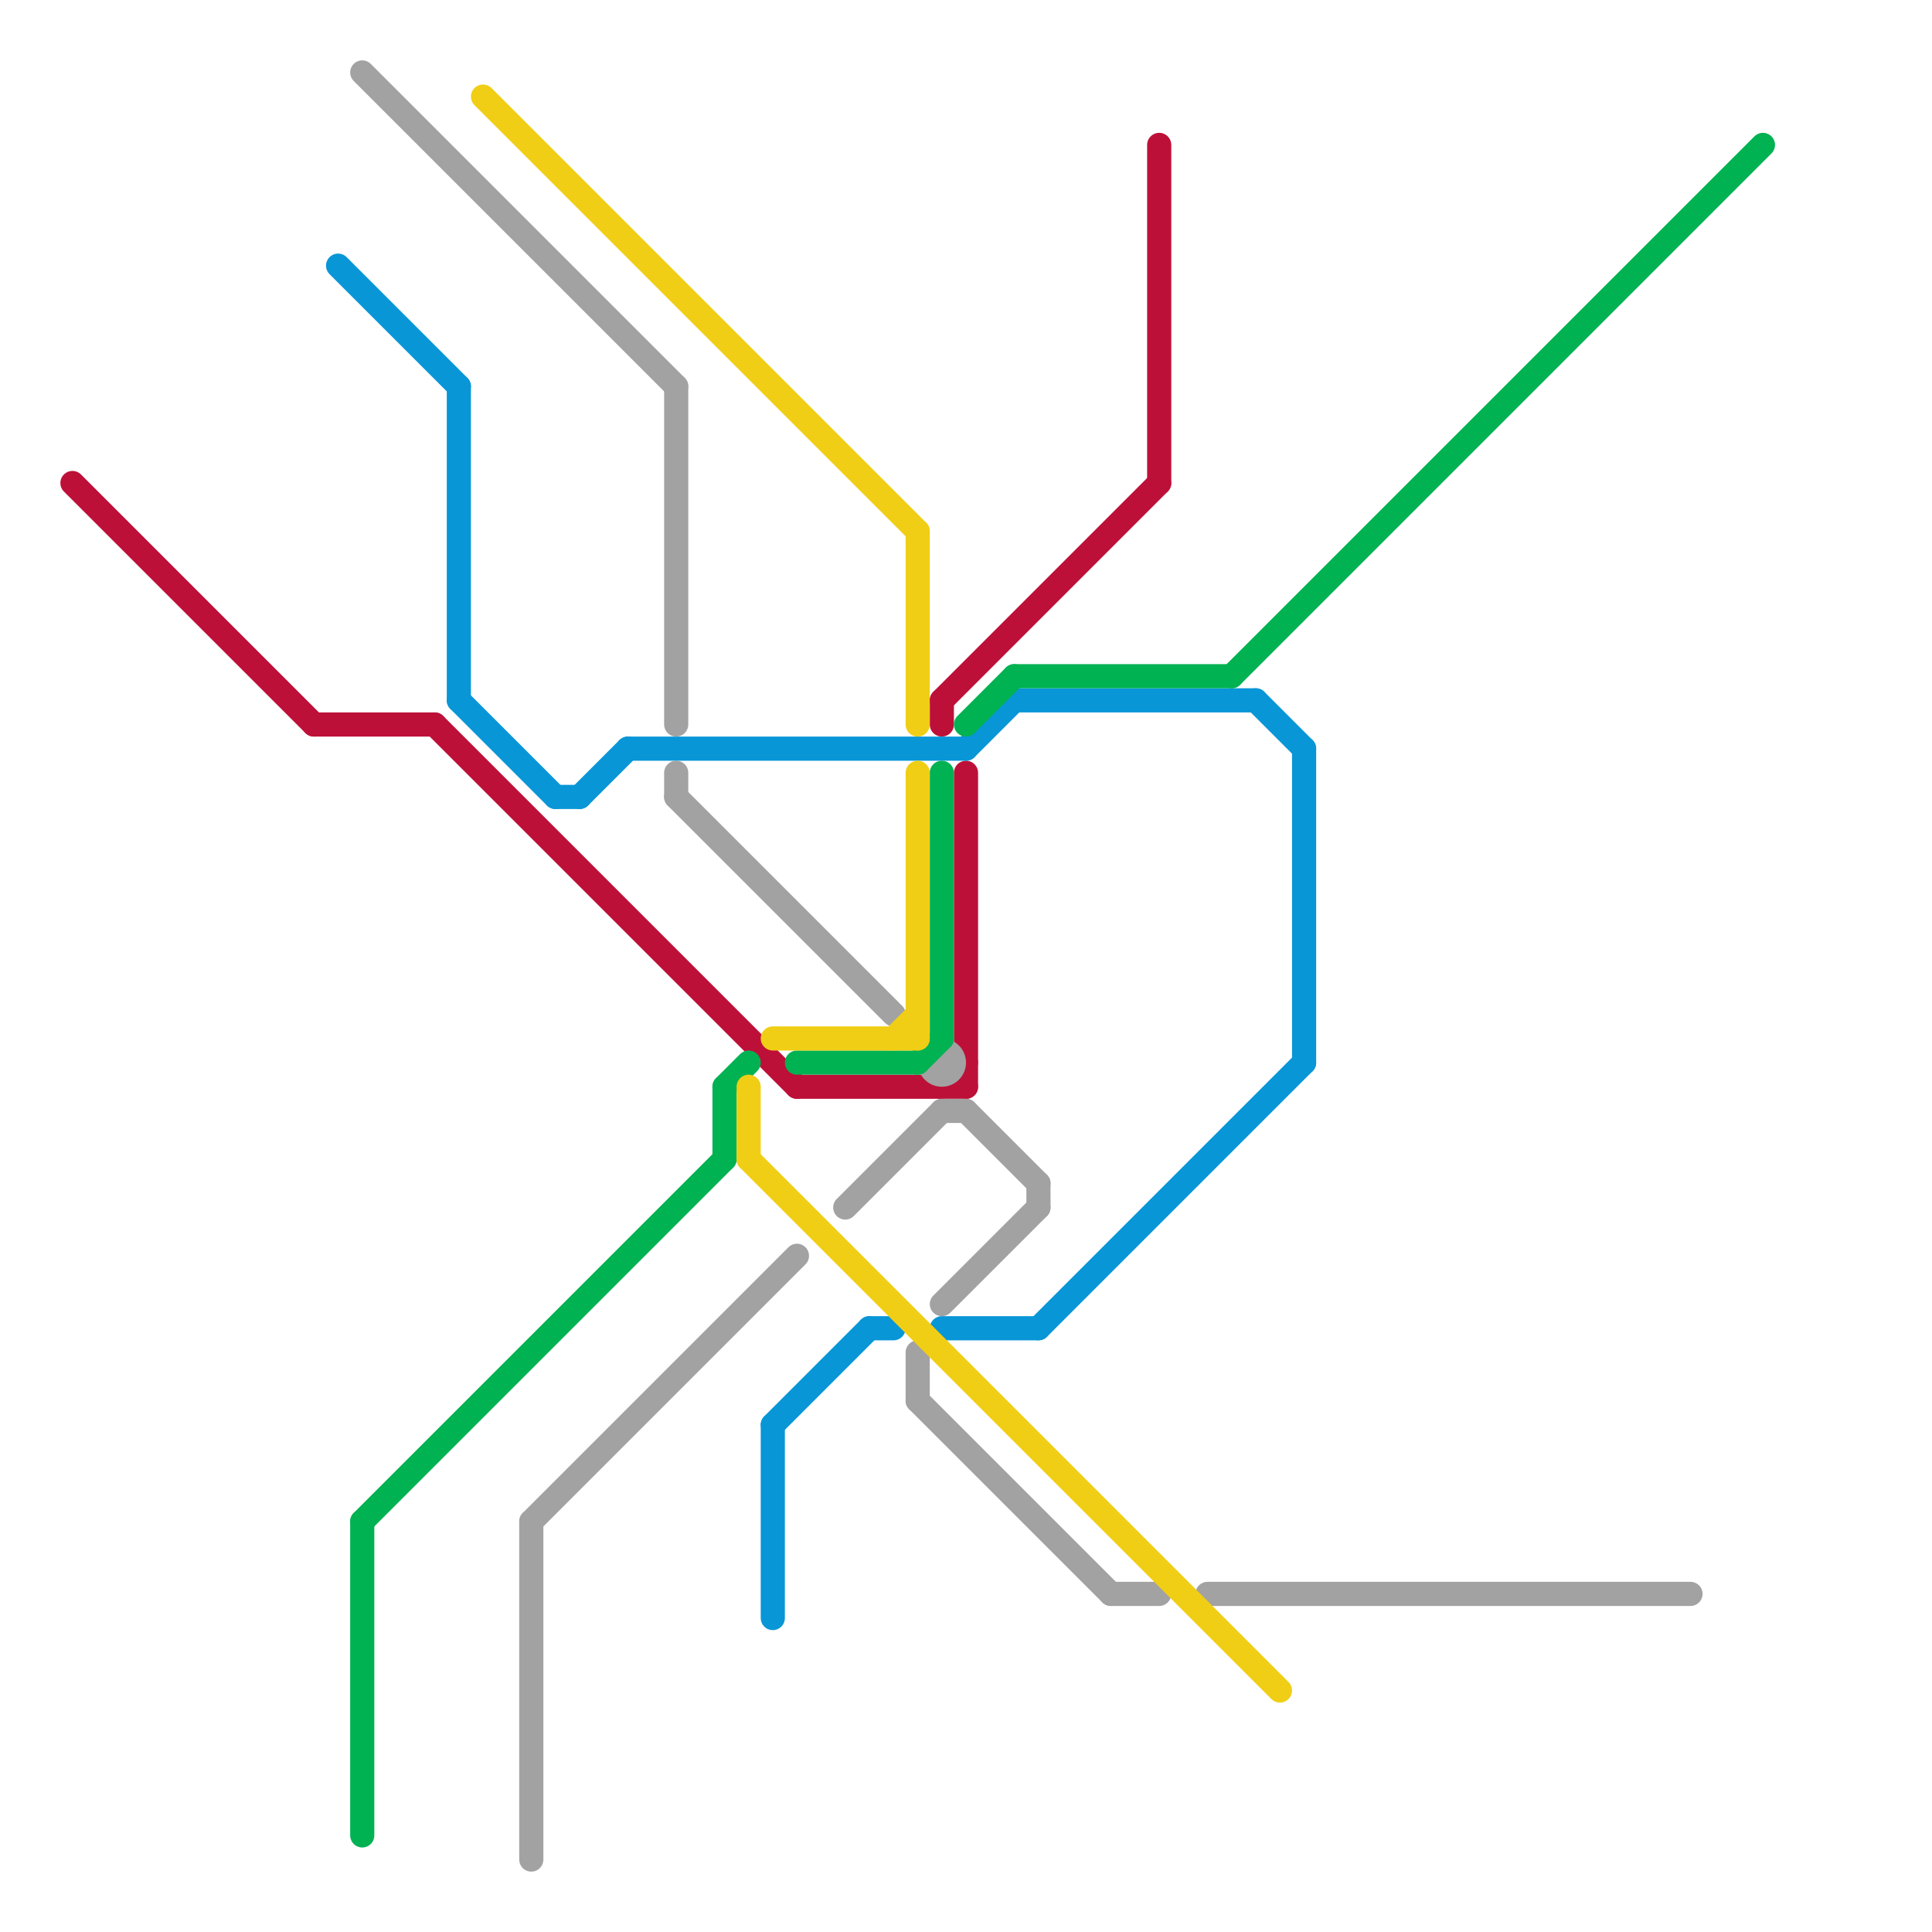 
<svg version="1.1" xmlns="http://www.w3.org/2000/svg" viewBox="0 0 80 80">
<style>text { font: 1px Helvetica; font-weight: 600; white-space: pre; dominant-baseline: central; } line { stroke-width: 1; fill: none; stroke-linecap: round; stroke-linejoin: round; } .c0 { stroke: #bd1038 } .c1 { stroke: #0896d7 } .c2 { stroke: #a2a2a2 } .c3 { stroke: #00b251 } .c4 { stroke: #f0ce15 }</style><defs><g id="wm-xf"><circle r="1.2" fill="#000"/><circle r="0.9" fill="#fff"/><circle r="0.6" fill="#000"/><circle r="0.3" fill="#fff"/></g><g id="wm"><circle r="0.6" fill="#000"/><circle r="0.3" fill="#fff"/></g></defs><line class="c0" x1="48" y1="6" x2="48" y2="20"/><line class="c0" x1="39" y1="29" x2="48" y2="20"/><line class="c0" x1="13" y1="30" x2="18" y2="30"/><line class="c0" x1="3" y1="20" x2="13" y2="30"/><line class="c0" x1="40" y1="32" x2="40" y2="45"/><line class="c0" x1="39" y1="45" x2="40" y2="44"/><line class="c0" x1="39" y1="29" x2="39" y2="30"/><line class="c0" x1="33" y1="45" x2="40" y2="45"/><line class="c0" x1="18" y1="30" x2="33" y2="45"/><line class="c1" x1="19" y1="16" x2="19" y2="29"/><line class="c1" x1="26" y1="31" x2="40" y2="31"/><line class="c1" x1="39" y1="55" x2="43" y2="55"/><line class="c1" x1="36" y1="55" x2="37" y2="55"/><line class="c1" x1="40" y1="31" x2="42" y2="29"/><line class="c1" x1="52" y1="29" x2="54" y2="31"/><line class="c1" x1="32" y1="59" x2="36" y2="55"/><line class="c1" x1="19" y1="29" x2="23" y2="33"/><line class="c1" x1="14" y1="11" x2="19" y2="16"/><line class="c1" x1="24" y1="33" x2="26" y2="31"/><line class="c1" x1="32" y1="59" x2="32" y2="67"/><line class="c1" x1="54" y1="31" x2="54" y2="44"/><line class="c1" x1="42" y1="29" x2="52" y2="29"/><line class="c1" x1="23" y1="33" x2="24" y2="33"/><line class="c1" x1="43" y1="55" x2="54" y2="44"/><line class="c2" x1="50" y1="66" x2="70" y2="66"/><line class="c2" x1="40" y1="46" x2="43" y2="49"/><line class="c2" x1="28" y1="33" x2="37" y2="42"/><line class="c2" x1="39" y1="54" x2="43" y2="50"/><line class="c2" x1="46" y1="66" x2="48" y2="66"/><line class="c2" x1="39" y1="46" x2="40" y2="46"/><line class="c2" x1="35" y1="50" x2="39" y2="46"/><line class="c2" x1="43" y1="49" x2="43" y2="50"/><line class="c2" x1="38" y1="56" x2="38" y2="58"/><line class="c2" x1="28" y1="32" x2="28" y2="33"/><line class="c2" x1="28" y1="16" x2="28" y2="30"/><line class="c2" x1="22" y1="63" x2="33" y2="52"/><line class="c2" x1="15" y1="3" x2="28" y2="16"/><line class="c2" x1="22" y1="63" x2="22" y2="77"/><line class="c2" x1="38" y1="58" x2="46" y2="66"/><circle cx="39" cy="44" r="1" fill="#a2a2a2" /><line class="c3" x1="38" y1="44" x2="39" y2="43"/><line class="c3" x1="51" y1="28" x2="73" y2="6"/><line class="c3" x1="39" y1="32" x2="39" y2="43"/><line class="c3" x1="30" y1="45" x2="30" y2="48"/><line class="c3" x1="15" y1="63" x2="30" y2="48"/><line class="c3" x1="15" y1="63" x2="15" y2="76"/><line class="c3" x1="30" y1="45" x2="31" y2="44"/><line class="c3" x1="42" y1="28" x2="51" y2="28"/><line class="c3" x1="40" y1="30" x2="42" y2="28"/><line class="c3" x1="33" y1="44" x2="38" y2="44"/><line class="c4" x1="20" y1="4" x2="38" y2="22"/><line class="c4" x1="31" y1="48" x2="53" y2="70"/><line class="c4" x1="37" y1="43" x2="38" y2="42"/><line class="c4" x1="38" y1="32" x2="38" y2="43"/><line class="c4" x1="38" y1="22" x2="38" y2="30"/><line class="c4" x1="31" y1="45" x2="31" y2="48"/><line class="c4" x1="32" y1="43" x2="38" y2="43"/>
</svg>
